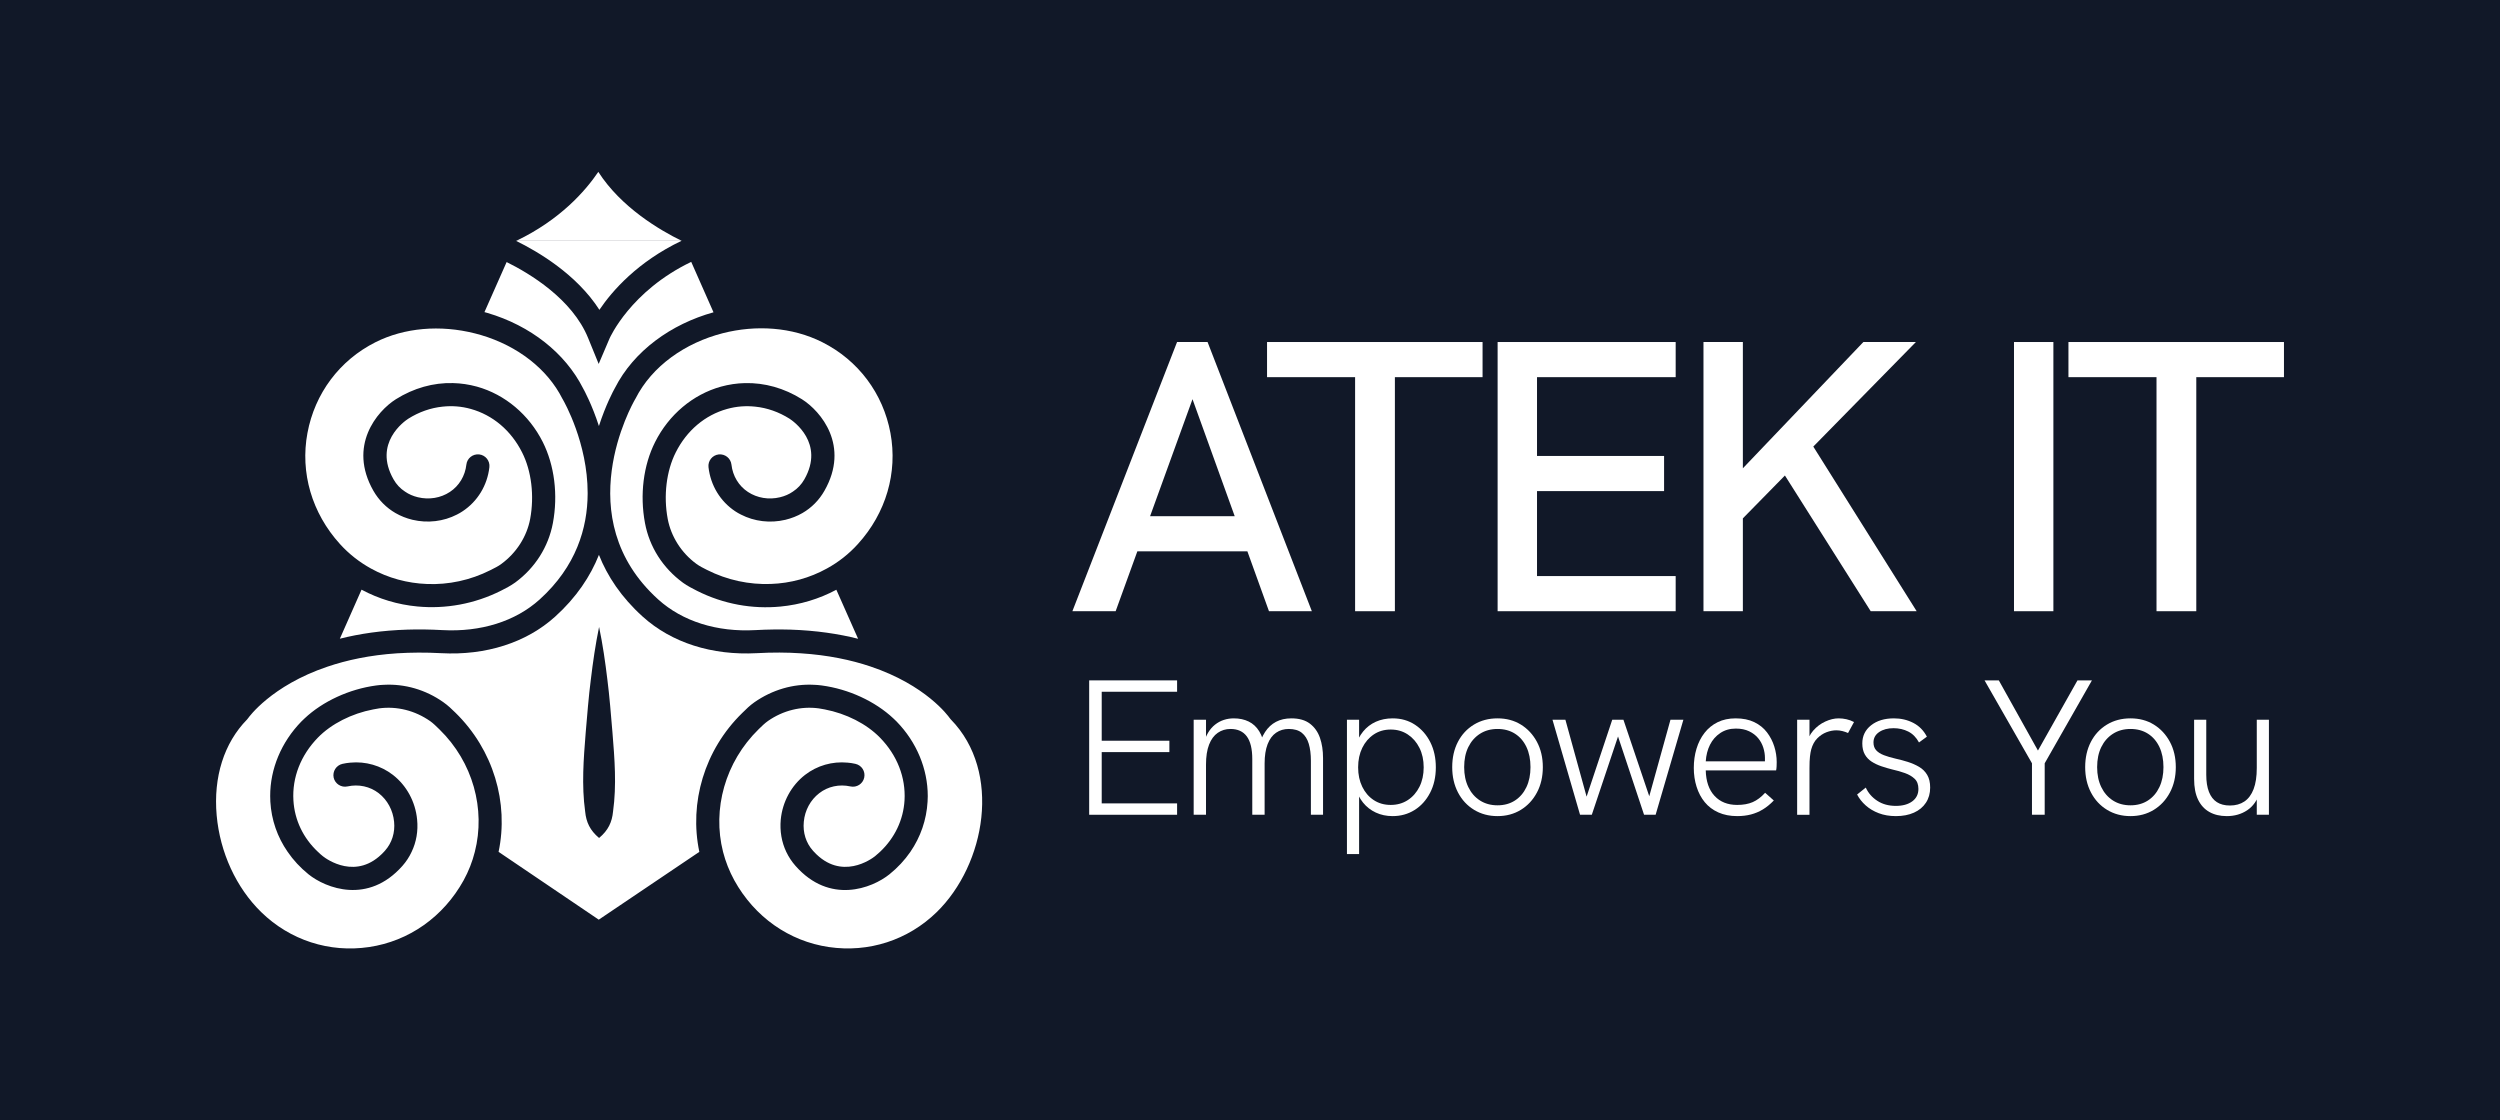 <?xml version="1.0" encoding="UTF-8"?>
<svg id="Layer_1" xmlns="http://www.w3.org/2000/svg" viewBox="0 0 923.739 413.957">
  <defs>
    <style>
      .cls-1 {
        fill: #fff;
      }

      .cls-2 {
        fill: #111828;
      }
    </style>
  </defs>
  <rect class="cls-2" y="-3.13" width="925.304" height="420.218"/>
  <g>
    <g>
      <path class="cls-1" d="M434.917,126.374l-38.674,99.467h15.983l8.018-22.119h40.66l7.978,22.119h15.841l-38.532-99.467h-11.274ZM424.951,190.735l15.673-43.24,15.595,43.24h-31.268Z"/>
      <polygon class="cls-1" points="468.168 139.36 500.704 139.36 500.704 225.841 515.404 225.841 515.404 139.36 547.799 139.36 547.799 126.374 468.168 126.374 468.168 139.36"/>
      <polygon class="cls-1" points="553.363 225.841 619.153 225.841 619.153 212.855 567.921 212.855 567.921 181.459 614.87 181.459 614.87 168.472 567.921 168.472 567.921 139.36 619.153 139.36 619.153 126.374 553.363 126.374 553.363 225.841"/>
      <polygon class="cls-1" points="707.915 126.374 688.505 126.374 643.982 173.03 643.982 126.374 629.425 126.374 629.425 225.841 643.982 225.841 643.982 191.53 659.519 175.696 691.218 225.841 708.199 225.841 670.006 165.008 707.915 126.374"/>
      <rect class="cls-1" x="744.162" y="126.374" width="14.555" height="99.467"/>
      <polygon class="cls-1" points="764.283 126.374 764.283 139.36 796.821 139.36 796.821 225.841 811.519 225.841 811.519 139.36 843.913 139.36 843.913 126.374 764.283 126.374"/>
    </g>
    <g>
      <path class="cls-1" d="M402.445,301.051v-49.654h32.486v4.203h-27.855v18.095h25.004v4.203h-25.004v18.95h27.855v4.203h-32.486Z"/>
      <path class="cls-1" d="M441.057,301.051v-35.121h4.559v9.048h-.926c.428-1.662.998-3.087,1.71-4.275.712-1.186,1.567-2.173,2.565-2.956.996-.784,2.077-1.365,3.241-1.745,1.164-.379,2.386-.57,3.67-.57,2.088,0,3.929.392,5.52,1.176s2.886,1.983,3.884,3.597c.996,1.615,1.684,3.681,2.066,6.198l-2.493.142c.664-2.422,1.531-4.452,2.6-6.091,1.068-1.639,2.409-2.885,4.024-3.74,1.614-.855,3.515-1.283,5.7-1.283,2.849,0,5.129.654,6.838,1.959,1.71,1.306,2.944,3.052,3.705,5.236.758,2.185,1.14,4.679,1.14,7.48v20.945h-4.489v-19.947c0-2.422-.262-4.512-.784-6.269-.523-1.757-1.378-3.11-2.564-4.061-1.189-.949-2.803-1.425-4.845-1.425-1.757,0-3.312.463-4.666,1.39-1.354.926-2.399,2.339-3.135,4.239-.737,1.9-1.105,4.274-1.105,7.123v18.95h-4.559v-20.589c0-3.751-.677-6.542-2.03-8.37-1.354-1.828-3.36-2.743-6.02-2.743-1.757,0-3.325.476-4.702,1.425-1.378.951-2.446,2.399-3.205,4.346-.76,1.948-1.14,4.417-1.14,7.409v18.522h-4.559Z"/>
      <path class="cls-1" d="M497.691,315.584v-49.654h4.489v11.042l-1.425-.998c.666-2.232,1.639-4.132,2.921-5.699,1.282-1.567,2.849-2.766,4.702-3.598,1.852-.83,3.917-1.247,6.197-1.247,3.135,0,5.901.796,8.3,2.386,2.398,1.592,4.273,3.74,5.627,6.447s2.03,5.795,2.03,9.261c0,3.561-.712,6.708-2.137,9.439-1.424,2.732-3.336,4.845-5.734,6.34-2.399,1.496-5.094,2.244-8.087,2.244-2.279,0-4.358-.44-6.233-1.318-1.877-.879-3.443-2.102-4.701-3.669-1.259-1.567-2.15-3.348-2.672-5.343l1.212-1.14v25.504h-4.489ZM513.863,297.417c2.374,0,4.476-.593,6.305-1.781,1.828-1.186,3.264-2.825,4.31-4.915,1.044-2.09,1.567-4.489,1.567-7.195s-.523-5.105-1.567-7.196c-1.045-2.089-2.482-3.74-4.31-4.951-1.829-1.211-3.931-1.817-6.305-1.817s-4.465.606-6.269,1.817c-1.807,1.211-3.218,2.862-4.24,4.951-1.022,2.091-1.531,4.489-1.531,7.196s.509,5.106,1.531,7.195c1.022,2.09,2.433,3.729,4.24,4.915,1.804,1.188,3.893,1.781,6.269,1.781Z"/>
      <path class="cls-1" d="M553.329,301.549c-3.231,0-6.117-.772-8.656-2.315-2.541-1.543-4.524-3.68-5.948-6.411-1.425-2.73-2.137-5.853-2.137-9.368s.699-6.625,2.101-9.333c1.401-2.707,3.373-4.832,5.914-6.376,2.54-1.543,5.45-2.315,8.727-2.315s6.162.772,8.655,2.315c2.493,1.544,4.463,3.669,5.913,6.376,1.448,2.707,2.173,5.818,2.173,9.333s-.725,6.638-2.173,9.368c-1.449,2.731-3.432,4.869-5.948,6.411-2.519,1.544-5.391,2.315-8.62,2.315ZM553.329,297.56c2.468,0,4.618-.593,6.447-1.781,1.828-1.187,3.241-2.837,4.238-4.952.998-2.112,1.496-4.57,1.496-7.373,0-2.849-.498-5.331-1.496-7.444-.998-2.113-2.41-3.751-4.238-4.916-1.829-1.163-3.979-1.745-6.447-1.745s-4.631.594-6.484,1.781c-1.852,1.188-3.288,2.826-4.31,4.915-1.022,2.091-1.531,4.56-1.531,7.409,0,2.803.509,5.261,1.531,7.373,1.022,2.114,2.458,3.765,4.31,4.952,1.853,1.188,4.013,1.781,6.484,1.781Z"/>
      <path class="cls-1" d="M583.821,301.051l-10.187-35.121h4.773l7.836,28.425,9.475-28.425h4.131l9.546,28.282,7.837-28.282h4.773l-10.259,35.121h-4.275l-9.617-28.923-9.688,28.923h-4.345Z"/>
      <path class="cls-1" d="M641.88,301.549c-2.613,0-4.928-.452-6.945-1.354-2.019-.902-3.694-2.161-5.023-3.776-1.33-1.614-2.34-3.514-3.028-5.699s-1.033-4.512-1.033-6.982c0-2.517.332-4.88.998-7.088.664-2.208,1.651-4.155,2.956-5.842,1.306-1.685,2.921-3.003,4.845-3.954,1.923-.949,4.142-1.425,6.661-1.425,2.659,0,4.952.463,6.875,1.39,1.923.926,3.49,2.185,4.701,3.775,1.212,1.592,2.113,3.338,2.707,5.236.594,1.9.891,3.823.891,5.77,0,.381-.013.879-.035,1.496-.025.618-.084,1.14-.179,1.567h-26.003c.096,4.037,1.176,7.171,3.242,9.404,2.066,2.233,4.856,3.348,8.371,3.348,2.232,0,4.142-.344,5.735-1.033,1.59-.688,3.121-1.84,4.594-3.455l3.205,2.849c-1.33,1.378-2.683,2.482-4.059,3.312-1.379.832-2.84,1.449-4.382,1.852-1.544.403-3.242.606-5.094.606ZM651.996,282.386c.094-.379.142-.771.142-1.175v-1.176c0-1.235-.203-2.493-.605-3.776-.404-1.282-1.033-2.446-1.888-3.49-.854-1.044-1.971-1.9-3.347-2.565-1.378-.664-3.017-.997-4.916-.997-2.184,0-4.096.547-5.734,1.639-1.639,1.093-2.91,2.541-3.812,4.345-.902,1.806-1.424,3.847-1.567,6.127h23.224l-1.496,1.068Z"/>
      <path class="cls-1" d="M664.035,301.051v-35.121h4.559v9.333l-1.14.213c.38-2.184,1.212-4.012,2.493-5.485,1.283-1.472,2.779-2.6,4.489-3.384s3.349-1.176,4.915-1.176c.95,0,1.912.107,2.886.321.972.213,1.911.559,2.814,1.033l-2.209,4.061c-.618-.285-1.306-.522-2.066-.713-.76-.189-1.496-.285-2.209-.285-1.235,0-2.469.239-3.703.713-1.235.475-2.364,1.223-3.384,2.244-1.022,1.022-1.77,2.386-2.244,4.097-.19.712-.345,1.591-.463,2.635-.12,1.045-.179,2.493-.179,4.346v17.169h-4.559Z"/>
      <path class="cls-1" d="M700.509,301.549c-2.327,0-4.43-.356-6.305-1.069s-3.49-1.674-4.843-2.885-2.412-2.552-3.17-4.025l3.205-2.564c.902,1.995,2.315,3.622,4.238,4.88,1.923,1.259,4.214,1.888,6.875,1.888,2.517,0,4.535-.558,6.056-1.674,1.518-1.116,2.279-2.647,2.279-4.596,0-1.614-.463-2.861-1.39-3.74-.926-.878-2.113-1.578-3.561-2.101-1.449-.522-3.028-.973-4.738-1.354-1.33-.331-2.661-.723-3.989-1.175-1.33-.451-2.529-1.021-3.598-1.71-1.068-.687-1.912-1.578-2.529-2.671-.618-1.092-.926-2.446-.926-4.06,0-2.754,1.079-4.987,3.241-6.697s4.975-2.564,8.443-2.564c2.612,0,4.998.559,7.159,1.674,2.16,1.116,3.834,2.813,5.022,5.094l-2.92,2.137c-.998-1.852-2.316-3.193-3.954-4.025-1.639-.83-3.456-1.247-5.45-1.247-2.137,0-3.907.476-5.308,1.425-1.401.95-2.102,2.233-2.102,3.847,0,1.188.332,2.149.998,2.885.664.737,1.614,1.342,2.849,1.817,1.234.476,2.683.903,4.345,1.283,1.52.333,3.028.737,4.524,1.211,1.497.476,2.873,1.081,4.133,1.817,1.258.737,2.256,1.722,2.991,2.957.736,1.235,1.105,2.802,1.105,4.702,0,2.137-.523,4.001-1.567,5.592-1.045,1.592-2.517,2.814-4.417,3.669s-4.131,1.283-6.696,1.283Z"/>
      <path class="cls-1" d="M750.803,301.051v-19.021l-17.524-30.633h5.271l14.462,25.931,14.604-25.931h5.343l-17.454,30.633v19.021h-4.702Z"/>
      <path class="cls-1" d="M787.207,301.549c-3.231,0-6.117-.772-8.656-2.315-2.541-1.543-4.524-3.68-5.948-6.411-1.425-2.73-2.137-5.853-2.137-9.368s.699-6.625,2.101-9.333c1.401-2.707,3.373-4.832,5.914-6.376,2.54-1.543,5.45-2.315,8.727-2.315s6.162.772,8.655,2.315c2.493,1.544,4.463,3.669,5.913,6.376,1.448,2.707,2.173,5.818,2.173,9.333s-.725,6.638-2.173,9.368c-1.449,2.731-3.432,4.869-5.948,6.411-2.519,1.544-5.391,2.315-8.62,2.315ZM787.207,297.56c2.468,0,4.618-.593,6.447-1.781,1.828-1.187,3.241-2.837,4.238-4.952.998-2.112,1.496-4.57,1.496-7.373,0-2.849-.498-5.331-1.496-7.444-.998-2.113-2.41-3.751-4.238-4.916-1.829-1.163-3.979-1.745-6.447-1.745s-4.631.594-6.484,1.781c-1.852,1.188-3.288,2.826-4.31,4.915-1.022,2.091-1.531,4.56-1.531,7.409,0,2.803.509,5.261,1.531,7.373,1.022,2.114,2.458,3.765,4.31,4.952,1.853,1.188,4.013,1.781,6.484,1.781Z"/>
      <path class="cls-1" d="M822.756,301.549c-2.471,0-4.608-.51-6.412-1.532-1.805-1.021-3.194-2.541-4.168-4.56-.974-2.018-1.461-4.57-1.461-7.658v-21.87h4.489v20.303c0,2.565.332,4.691.998,6.376.664,1.686,1.638,2.945,2.921,3.776,1.282.831,2.896,1.247,4.843,1.247,2.09,0,3.871-.499,5.344-1.496,1.47-.997,2.6-2.517,3.383-4.559.784-2.042,1.176-4.654,1.176-7.837v-17.81h4.487v35.121h-4.487v-8.193h1.068c-.902,2.898-2.434,5.07-4.594,6.518-2.163,1.449-4.691,2.173-7.587,2.173Z"/>
    </g>
    <g>
      <path class="cls-1" d="M251.793,88.992c-16.205,7.747-25.577,18.454-30.319,25.489-8.415-13.134-22.751-21.548-30.809-25.489h61.128Z"/>
      <path class="cls-1" d="M190.754,88.992c16.205-7.747,25.577-18.454,30.319-25.489,8.415,13.134,22.751,21.548,30.809,25.489h-61.128Z"/>
      <path class="cls-1" d="M263.636,115.394c-15.605,4.34-29.429,14.202-36.441,28.004-.534.935-3.361,6.189-5.899,14.024-2.538-7.836-5.365-13.089-5.899-14.024-6.567-12.956-19.411-23.084-35.261-27.759-.378-.111-.757-.223-1.135-.312l8.192-18.498c8.437,4.163,24.287,13.646,30.141,28.138l3.874,9.505,4.029-9.439c.089-.178,7.68-17.474,30.164-28.271l8.236,18.633Z"/>
      <path class="cls-1" d="M217.134,182.153v.312c-.067,12.644-4.208,26.802-17.742,39.046-8.949,8.08-21.727,12.088-35.952,11.309-4.519-.245-8.793-.312-12.867-.178-9.483.289-17.786,1.536-24.999,3.361l8.014-18.121c6.389,3.428,13.423,5.543,20.658,6.211,10.329.979,21.081-.89,30.965-5.877,1.67-.846,3.384-1.714,5.187-3.005,7.302-5.365,12.243-13.156,13.891-21.927,1.959-10.463.579-21.37-3.74-29.963-5.097-10.128-13.957-17.564-24.309-20.458-2.938-.801-5.877-1.247-8.86-1.313-7.279-.201-14.536,1.847-21.103,5.966-7.012,4.43-17.764,17.23-8.303,33.836,1.982,3.451,4.764,6.255,8.147,8.214,1.915,1.113,4.007,1.937,6.278,2.493,5.61,1.335,11.487.623,16.451-1.937.712-.356,1.402-.757,2.07-1.202,5.543-3.651,9.149-9.595,9.906-16.295.267-2.338-1.425-4.452-3.762-4.72-2.382-.245-4.474,1.425-4.742,3.762-.467,4.185-2.693,7.88-6.099,10.107-3.384,2.248-7.702,2.961-11.821,1.959-1.758-.423-3.361-1.113-4.764-2.092-1.759-1.135-3.183-2.671-4.229-4.518-7.636-13.401,4.096-21.527,5.432-22.395,3.985-2.516,8.326-4.029,12.711-4.474,3.473-.379,6.99-.111,10.396.846,8.148,2.271,14.893,7.97,18.966,16.072,3.473,6.834,4.564,16.028,2.983,24.554-1.224,6.522-5.076,12.578-10.685,16.673-1.068.802-2.404,1.47-4.007,2.271-7.457,3.762-15.516,5.432-23.396,5.12-7.279-.267-14.403-2.204-20.747-5.721-4.23-2.337-8.126-5.365-11.465-9.06-10.351-11.42-14.736-26.357-11.998-41.005,2.716-14.626,11.865-26.869,25.133-33.547,10.663-5.365,23.93-6.522,36.797-3.25.734.178,1.469.379,2.203.601,13.602,4.029,24.576,12.6,30.075,23.53l.133.222c.601,1.047,9.194,16.184,9.194,34.593Z"/>
      <g>
        <path class="cls-1" d="M309.027,217.905l8.036,18.121c-7.213-1.826-15.538-3.072-25.021-3.384-4.074-.111-8.37-.067-12.889.178-14.224.801-26.98-3.228-35.929-11.309-33.414-30.164-9.595-72.17-8.571-73.951l.134-.222c6.122-12.132,18.454-20.68,32.278-24.22,12.199-3.116,25.555-2.337,36.797,3.339,13.267,6.678,22.439,18.922,25.155,33.547,2.716,14.648-1.647,29.585-12.021,41.005-3.339,3.695-7.213,6.723-11.442,9.038-6.345,3.517-13.468,5.477-20.77,5.721-7.903.289-16.028-1.38-23.552-5.187-1.425-.712-2.761-1.38-3.963-2.271-5.477-4.007-9.328-10.062-10.552-16.584-1.603-8.526-.49-17.72,2.96-24.554,4.074-8.103,10.819-13.802,18.989-16.072,3.428-.957,6.923-1.224,10.396-.846,4.386.445,8.704,1.959,12.667,4.452,1.358.89,13.111,9.016,5.476,22.417-1.046,1.847-2.493,3.384-4.23,4.518-1.402.979-3.005,1.67-4.764,2.092-4.118,1.002-8.437.29-11.843-1.959-3.405-2.226-5.632-5.921-6.099-10.107-.267-2.337-2.359-4.007-4.719-3.762-2.338.267-4.029,2.382-3.762,4.72.757,6.7,4.363,12.644,9.884,16.295.667.446,1.38.846,2.092,1.202,4.964,2.56,10.818,3.272,16.428,1.937,2.271-.557,4.386-1.38,6.3-2.493,3.384-1.959,6.166-4.764,8.125-8.214,9.484-16.607-1.291-29.407-8.303-33.836-6.545-4.118-13.802-6.144-21.081-5.966-2.96.066-5.943.512-8.86,1.313-10.351,2.894-19.211,10.329-24.309,20.458-4.341,8.593-5.699,19.501-3.74,29.963,1.647,8.771,6.567,16.563,14.047,22.039,1.625,1.18,3.361,2.048,5.186,2.983,9.795,4.941,20.524,6.811,30.832,5.81,7.213-.69,14.247-2.783,20.636-6.211Z"/>
        <path class="cls-1" d="M351.339,265.854l-.461-.576c-.49-.692-8.775-12.175-29.293-19.034-7.089-2.377-15.604-4.207-25.777-4.856-4.985-.331-10.374-.375-16.196-.043-16.526.894-31.468-3.876-42.116-13.486-7.968-7.19-13.083-14.985-16.195-22.838-3.127,7.853-8.242,15.648-16.196,22.838-10.633,9.61-25.618,14.394-42.13,13.486-5.792-.317-11.181-.259-16.167.043-10.173.663-18.717,2.536-25.82,4.942-20.82,7.032-29.12,18.774-29.25,18.948l-.461.576c-8.515,8.688-12.478,21.267-11.224,35.416,1.225,13.688,7.204,26.714,16.455,35.747,10.619,10.374,25.172,15.101,39.869,12.91,14.726-2.176,27.463-11.152,34.926-24.653,1.844-3.371,3.228-6.887,4.135-10.518,4.034-15.749-.692-33.168-13.025-45.2-1.268-1.254-2.363-2.306-3.444-3.084-5.677-3.962-12.334-5.605-18.861-4.74-.735.115-1.47.231-2.205.389-7.939,1.513-15.475,5.317-20.46,10.432-6.311,6.484-9.539,14.711-9.034,23.169.418,7.248,3.602,13.919,9.063,19.034.576.562,1.196,1.124,1.844,1.628,1.225.98,12.449,9.221,22.535-1.628.13-.144.288-.303.418-.461,2.536-2.867,3.746-6.657,3.343-10.663-.403-4.236-2.478-8.054-5.677-10.547-3.228-2.507-7.435-3.415-11.556-2.507-2.291.504-4.582-.951-5.101-3.242-.49-2.32.966-4.582,3.257-5.1.98-.216,1.959-.375,2.911-.447,5.634-.533,11.238,1.066,15.72,4.524,5.072,3.934,8.328,9.957,8.948,16.512.418,4.208-.288,8.314-2.031,11.93-.865,1.873-2.017,3.617-3.401,5.187-12.665,14.322-28.255,8.285-34.71,3.098-3.026-2.449-5.605-5.23-7.694-8.285-3.804-5.475-6.008-11.815-6.397-18.544-.043-.677-.058-1.369-.058-2.061-.029-10.042,4.121-19.97,11.527-27.564.375-.375.778-.778,1.181-1.138,6.729-6.325,16.498-10.835,26.44-12.175.936-.13,1.902-.216,2.838-.245,7.723-.418,15.417,1.801,21.915,6.368,1.815,1.268,3.185,2.608,4.525,3.919,14.092,13.76,19.783,33.342,15.965,51.439l37.016,25.057,37.16-25.057c-3.818-18.097,1.859-37.664,15.849-51.309,1.441-1.441,2.824-2.781,4.496-3.962,6.628-4.625,14.351-6.873,22.074-6.455.936.029,1.873.115,2.838.245,9.942,1.34,19.696,5.85,26.44,12.175.403.36.807.735,1.181,1.138,7.406,7.593,11.527,17.521,11.527,27.564,0,.692-.014,1.384-.072,2.061-.389,6.729-2.594,13.068-6.354,18.544-2.104,3.055-4.683,5.836-7.723,8.285-6.484,5.216-22.074,11.224-34.71-3.098-1.398-1.571-2.536-3.314-3.429-5.187-1.715-3.617-2.421-7.723-2.031-11.93.634-6.556,3.905-12.579,8.977-16.512,4.481-3.458,10.057-5.057,15.72-4.524.951.072,1.931.23,2.896.447,2.305.519,3.76,2.781,3.242,5.1-.504,2.291-2.781,3.761-5.101,3.242-4.107-.908-8.3,0-11.527,2.507-3.228,2.493-5.303,6.311-5.692,10.547-.389,3.977.793,7.795,3.357,10.663.13.158.288.317.418.461,10.086,10.85,21.282,2.608,22.535,1.614.648-.519,1.239-1.052,1.844-1.614,5.432-5.115,8.631-11.786,9.063-19.034.49-8.458-2.723-16.685-9.063-23.169-4.985-5.115-12.492-8.905-20.431-10.432-.735-.158-1.47-.274-2.233-.389-6.498-.864-13.155.778-18.717,4.654-1.225.864-2.291,1.916-3.429,3.026-12.449,12.161-17.189,29.595-13.184,45.344.936,3.617,2.32,7.147,4.164,10.518,7.464,13.501,20.172,22.478,34.912,24.653,14.74,2.161,29.249-2.536,39.883-12.91,18.054-17.651,24.134-51.813,5.231-71.164ZM226.517,299.873c-.375,3.876-1.758,6.931-5.158,9.755-3.386-2.824-4.769-5.879-5.144-9.755-1.354-9.74-.576-19.48.202-29.235.49-5.735,1.138-13.861,1.888-19.495.778-6.498,1.715-12.997,3.054-19.495,1.355,6.498,2.291,12.997,3.069,19.495.735,5.605,1.398,13.775,1.873,19.495.793,9.755,1.571,19.495.216,29.235Z"/>
      </g>
    </g>
  </g>
</svg>